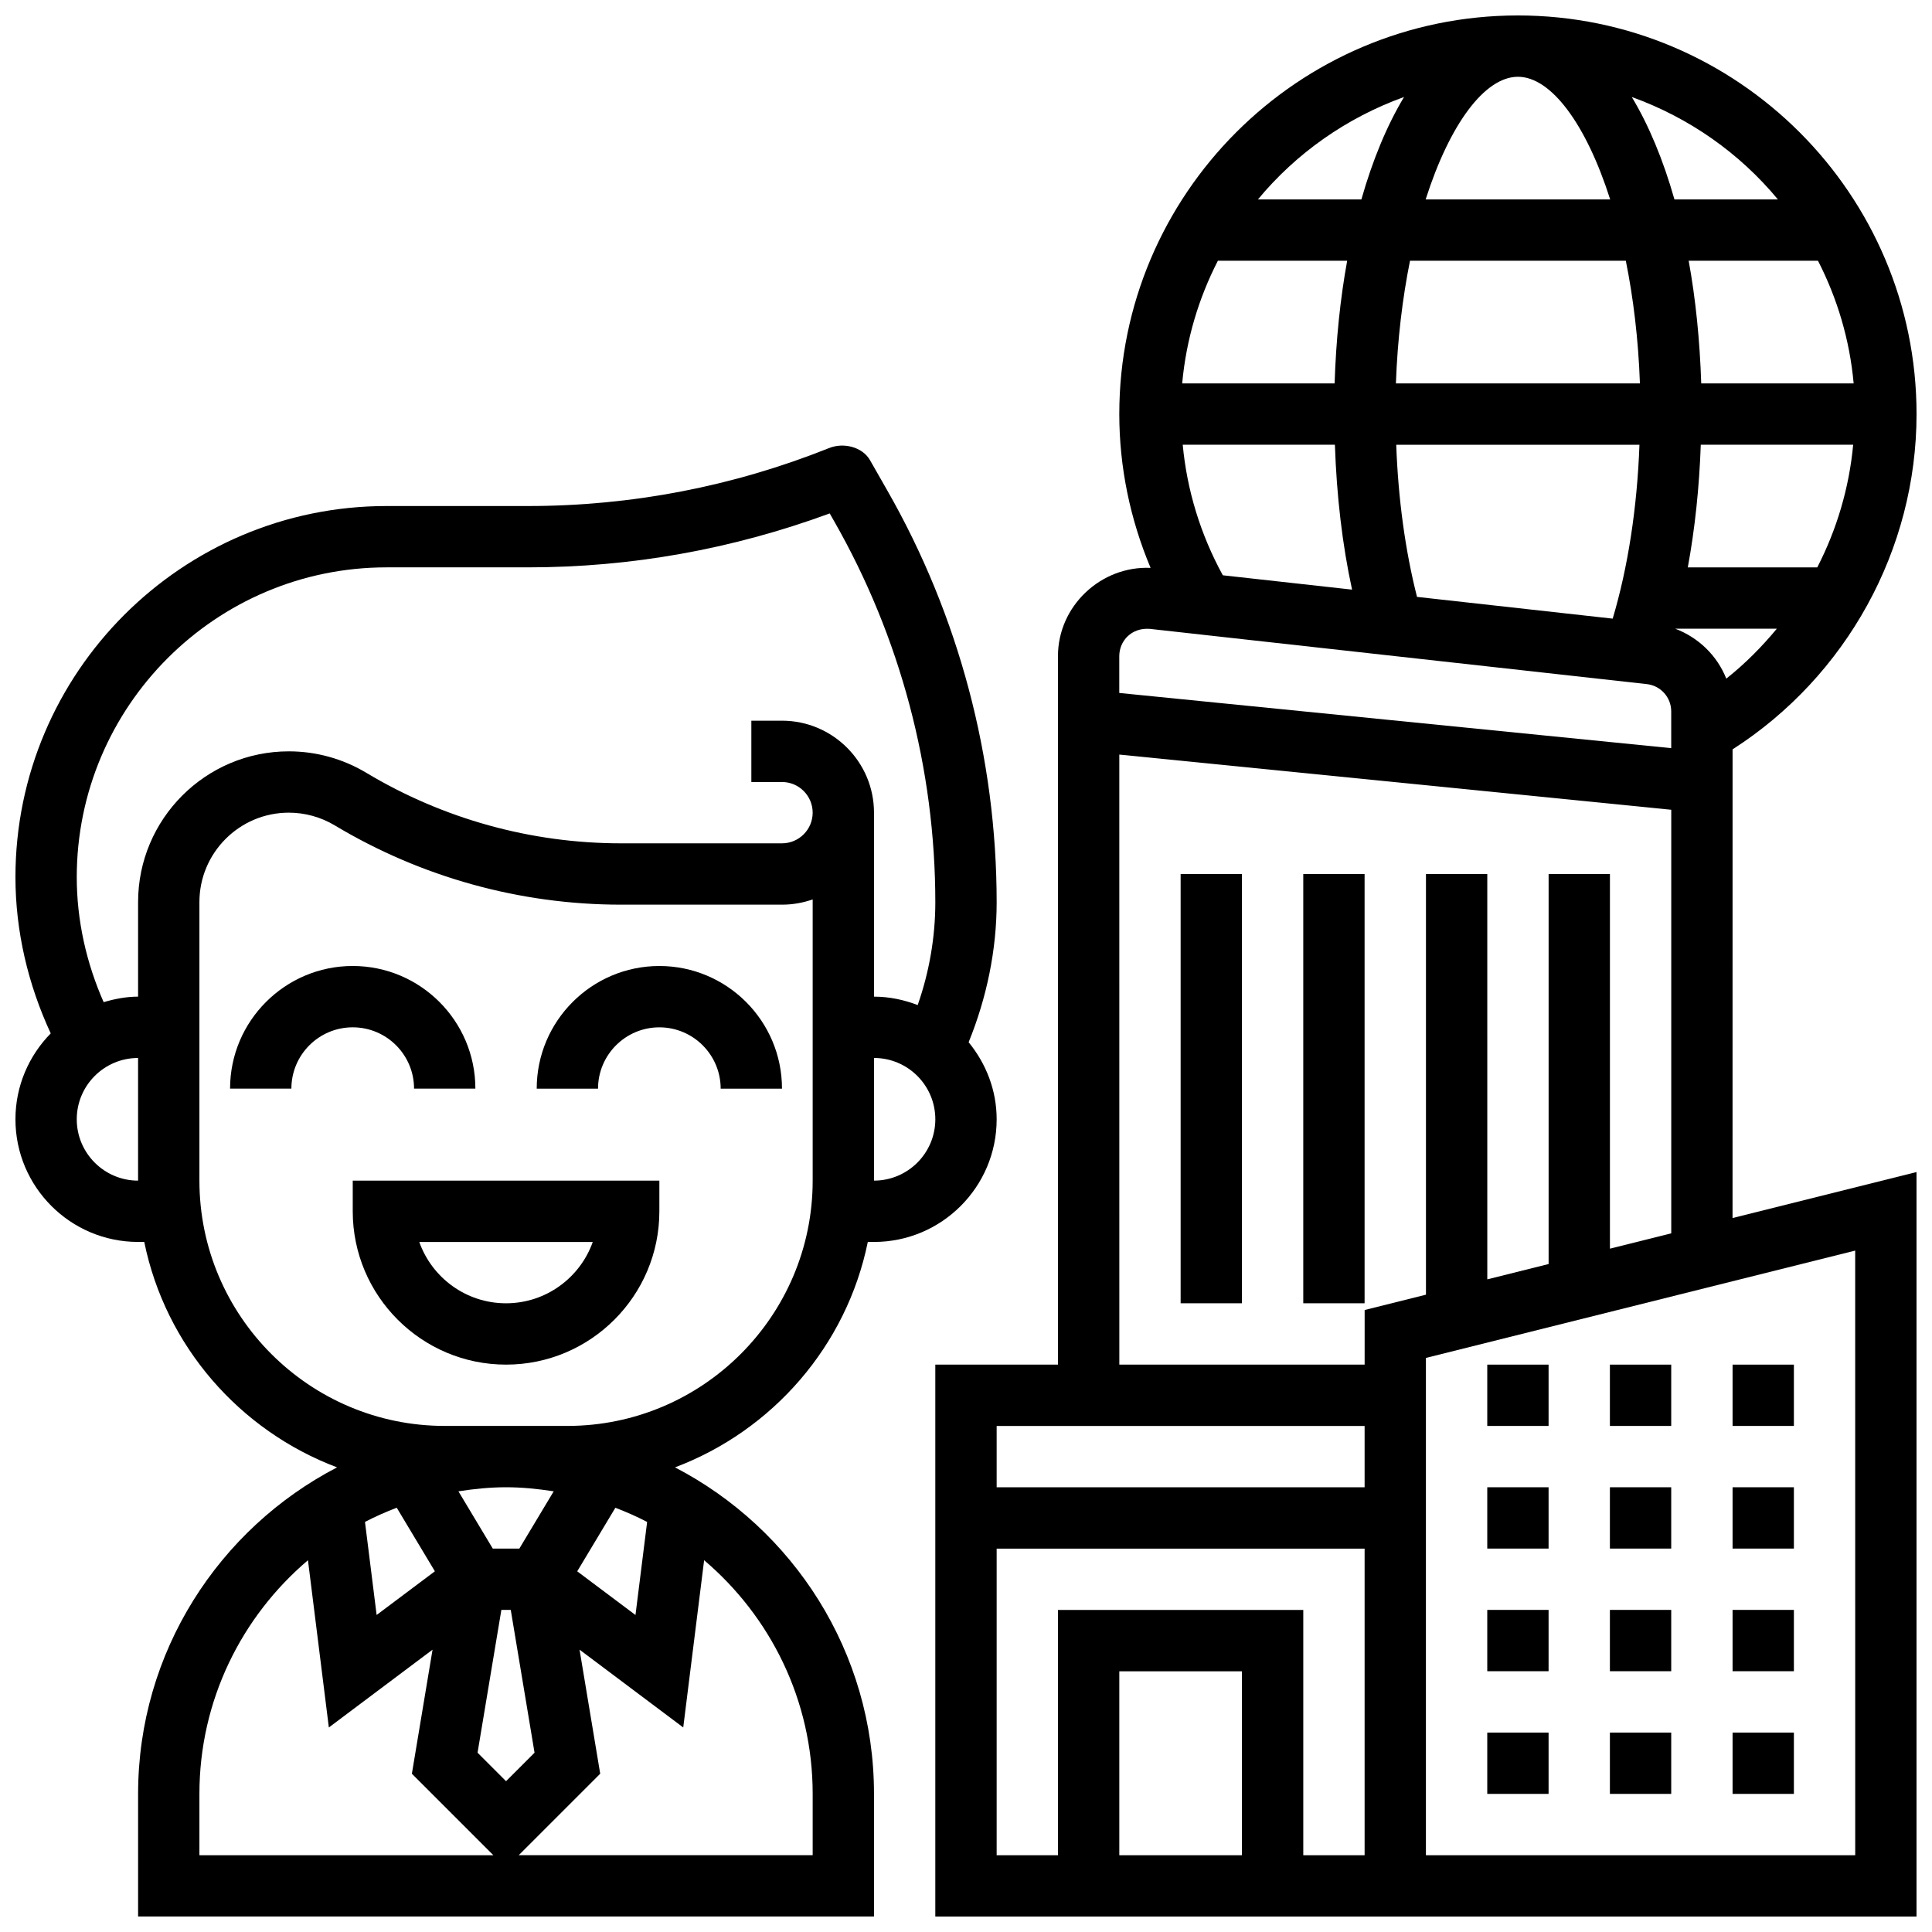 <?xml version="1.0" encoding="UTF-8"?>
<!-- Uploaded to: ICON Repo, www.svgrepo.com, Generator: ICON Repo Mixer Tools -->
<svg width="800px" height="800px" version="1.1" viewBox="144 144 512 512" xmlns="http://www.w3.org/2000/svg">
 <defs>
  <clipPath id="b">
   <path d="m148.09 262h260.91v389.9h-260.91z"/>
  </clipPath>
  <clipPath id="a">
   <path d="m391 148.09h260.9v503.81h-260.9z"/>
  </clipPath>
 </defs>
 <g clip-path="url(#b)">
  <path d="m373.98 473.13h1.641c17.926 0 32.504-14.578 32.504-32.504 0-7.769-2.852-14.82-7.426-20.422 4.777-11.742 7.426-24.41 7.426-37.078 0-38.223-10.02-75.969-28.984-109.15l-4.582-8.027c-2.008-3.519-7.012-4.738-10.801-3.219-25.516 10.199-52.391 15.375-79.871 15.375h-37.43c-54.238 0-98.363 44.125-98.363 98.355 0 14.309 3.34 28.441 9.352 41.402-5.769 5.875-9.352 13.902-9.352 22.762 0 17.926 14.578 32.504 32.504 32.504h1.633c5.613 27.562 25.262 50.008 51.098 59.742-31.277 16.25-52.73 48.902-52.73 86.523v32.504h195.02v-32.504c0-37.625-21.453-70.273-52.738-86.523 25.832-9.734 45.48-32.188 51.098-59.742zm1.641-16.254v-32.504c8.965 0 16.25 7.289 16.25 16.25 0 8.965-7.289 16.254-16.25 16.254zm-211.28-16.25c0-8.965 7.289-16.25 16.25-16.25v32.504c-8.961-0.004-16.25-7.293-16.25-16.254zm16.254-57.566v25.062c-3.184 0-6.207 0.602-9.125 1.461-4.602-10.418-7.129-21.695-7.129-33.121 0-45.27 36.836-82.105 82.105-82.105h37.43c27.254 0 53.949-4.731 80.008-14.293l1.129 1.984c17.57 30.723 26.855 65.68 26.855 101.08 0 9.23-1.609 18.496-4.672 27.223-3.606-1.383-7.484-2.227-11.578-2.227v-48.754c0-13.441-10.938-24.379-24.379-24.379h-8.125v16.25h8.125c4.477 0 8.125 3.648 8.125 8.125 0 4.477-3.648 8.125-8.125 8.125h-42.688c-23.762 0-47.082-6.461-67.461-18.68-6.207-3.731-13.316-5.695-20.551-5.695-22.027 0-39.945 17.918-39.945 39.945zm134.9 164.27-3.086 24.664-15.438-11.578 10.109-16.844c2.879 1.105 5.699 2.336 8.414 3.758zm-66.355-3.766 10.109 16.844-15.438 11.578-3.086-24.664c2.711-1.414 5.527-2.644 8.414-3.758zm27.727 27.078h2.488l6.305 37.844-7.551 7.547-7.551-7.551zm13.871-31.426-9.102 15.172h-7.047l-9.102-15.172c4.121-0.641 8.312-1.078 12.621-1.078 4.305 0 8.5 0.438 12.629 1.078zm-93.891 80.18c0-24.801 11.199-47 28.766-61.918l5.535 44.32 27.48-20.617-5.477 32.879 21.594 21.59h-77.898zm162.52 0v16.25h-77.895l21.59-21.59-5.477-32.879 27.48 20.617 5.535-44.32c17.57 14.922 28.766 37.121 28.766 61.922zm-65.016-97.512h-32.496c-35.844 0-65.008-29.156-65.008-65.008v-73.816c0-13.066 10.629-23.695 23.695-23.695 4.289 0 8.508 1.172 12.188 3.379 22.902 13.734 49.117 21 75.828 21h42.684c2.852 0 5.582-0.496 8.125-1.391v74.523c0 35.844-29.164 65.008-65.016 65.008z"/>
 </g>
 <path d="m237.48 465.01c0 22.402 18.227 40.629 40.629 40.629s40.629-18.227 40.629-40.629v-8.125l-81.258-0.004zm63.609 8.125c-3.356 9.457-12.391 16.25-22.988 16.25-10.598 0-19.633-6.793-22.988-16.25z"/>
 <path d="m253.73 432.5h16.25c0-17.926-14.578-32.504-32.504-32.504-17.926 0-32.504 14.578-32.504 32.504h16.25c0-8.965 7.289-16.25 16.25-16.25 8.969-0.004 16.258 7.285 16.258 16.25z"/>
 <path d="m318.74 400c-17.926 0-32.504 14.578-32.504 32.504h16.25c0-8.965 7.289-16.25 16.25-16.25 8.965 0 16.25 7.289 16.25 16.25h16.25c0.008-17.926-14.578-32.504-32.496-32.504z"/>
 <path d="m570.64 603.15h16.25v16.25h-16.25z"/>
 <path d="m538.14 603.15h16.25v16.25h-16.25z"/>
 <path d="m603.15 603.15h16.25v16.25h-16.25z"/>
 <path d="m538.14 570.64h16.25v16.25h-16.25z"/>
 <path d="m570.64 570.64h16.25v16.25h-16.25z"/>
 <path d="m603.15 570.64h16.25v16.25h-16.25z"/>
 <path d="m603.15 538.14h16.25v16.25h-16.25z"/>
 <path d="m570.64 538.14h16.25v16.25h-16.25z"/>
 <path d="m538.14 538.14h16.25v16.25h-16.25z"/>
 <path d="m603.15 505.64h16.25v16.25h-16.25z"/>
 <path d="m538.14 505.64h16.25v16.25h-16.25z"/>
 <path d="m570.64 505.64h16.25v16.25h-16.25z"/>
 <path d="m456.88 375.62h16.25v113.76h-16.25z"/>
 <path d="m489.38 375.62h16.25v113.76h-16.25z"/>
 <g clip-path="url(#a)">
  <path d="m603.15 342.59c30.172-19.355 48.754-52.949 48.754-88.855 0-58.246-47.391-105.64-105.64-105.64-58.246-0.004-105.64 47.387-105.64 105.63 0 14.016 2.859 27.863 8.297 40.77-13.133-0.586-24.551 10.082-24.551 23.387v187.75h-32.504v146.27h260.03v-197.3l-48.754 12.188zm-1.668-18.746c-2.414-6.09-7.328-10.875-13.527-13.23h26.922c-3.992 4.82-8.422 9.297-13.395 13.23zm-133.42-27.387c-5.898-10.758-9.5-22.508-10.629-34.602h40.328c0.453 13.434 1.949 26.434 4.551 38.402zm78.203-132.11c8.734 0 18.039 12.41 24.449 32.504h-48.902c6.414-20.094 15.719-32.504 24.453-32.504zm28.594 48.758c1.984 9.824 3.316 20.746 3.738 32.504h-64.668c0.422-11.758 1.762-22.68 3.738-32.504zm60.379 32.504h-40.395c-0.375-11.531-1.496-22.453-3.324-32.504h34.266c5.09 9.922 8.402 20.883 9.453 32.504zm-40.516 16.25h40.387c-1.066 11.457-4.34 22.445-9.516 32.504h-34.309c1.898-10.316 3.047-21.246 3.438-32.504zm-97.035-16.25h-40.395c1.055-11.621 4.363-22.582 9.457-32.504h34.266c-1.832 10.051-2.961 20.973-3.328 32.504zm21.836 56.574c-3.121-12.285-4.988-25.961-5.508-40.32h64.457c-0.609 16.684-3.047 32.535-7.094 46.082zm95.641-105.33h-27.418c-2.992-10.523-6.809-19.68-11.305-27.148 15.23 5.488 28.59 14.906 38.723 27.148zm-99.078-27.148c-4.492 7.469-8.312 16.629-11.305 27.148h-27.418c10.137-12.242 23.496-21.66 38.723-27.148zm-67.379 140.95 131.71 14.637c3.695 0.414 6.473 3.527 6.473 7.231v9.742l-146.27-14.625v-9.75c0-4.016 3.219-7.606 8.078-7.234zm-8.078 33.316 146.27 14.625v112.25l-16.25 4.062v-99.289h-16.25v103.36l-16.25 4.062-0.004-107.42h-16.25v111.48l-16.25 4.062-0.004 14.473h-65.008zm65.008 177.92v16.25l-97.512 0.004v-16.25zm-32.504 113.77h-32.504v-48.754h32.504zm16.25 0v-65.008h-65.008v65.008h-16.25v-81.262h97.512v81.258zm146.27 0h-113.77v-131.8l113.76-28.441z"/>
 </g>
</svg>